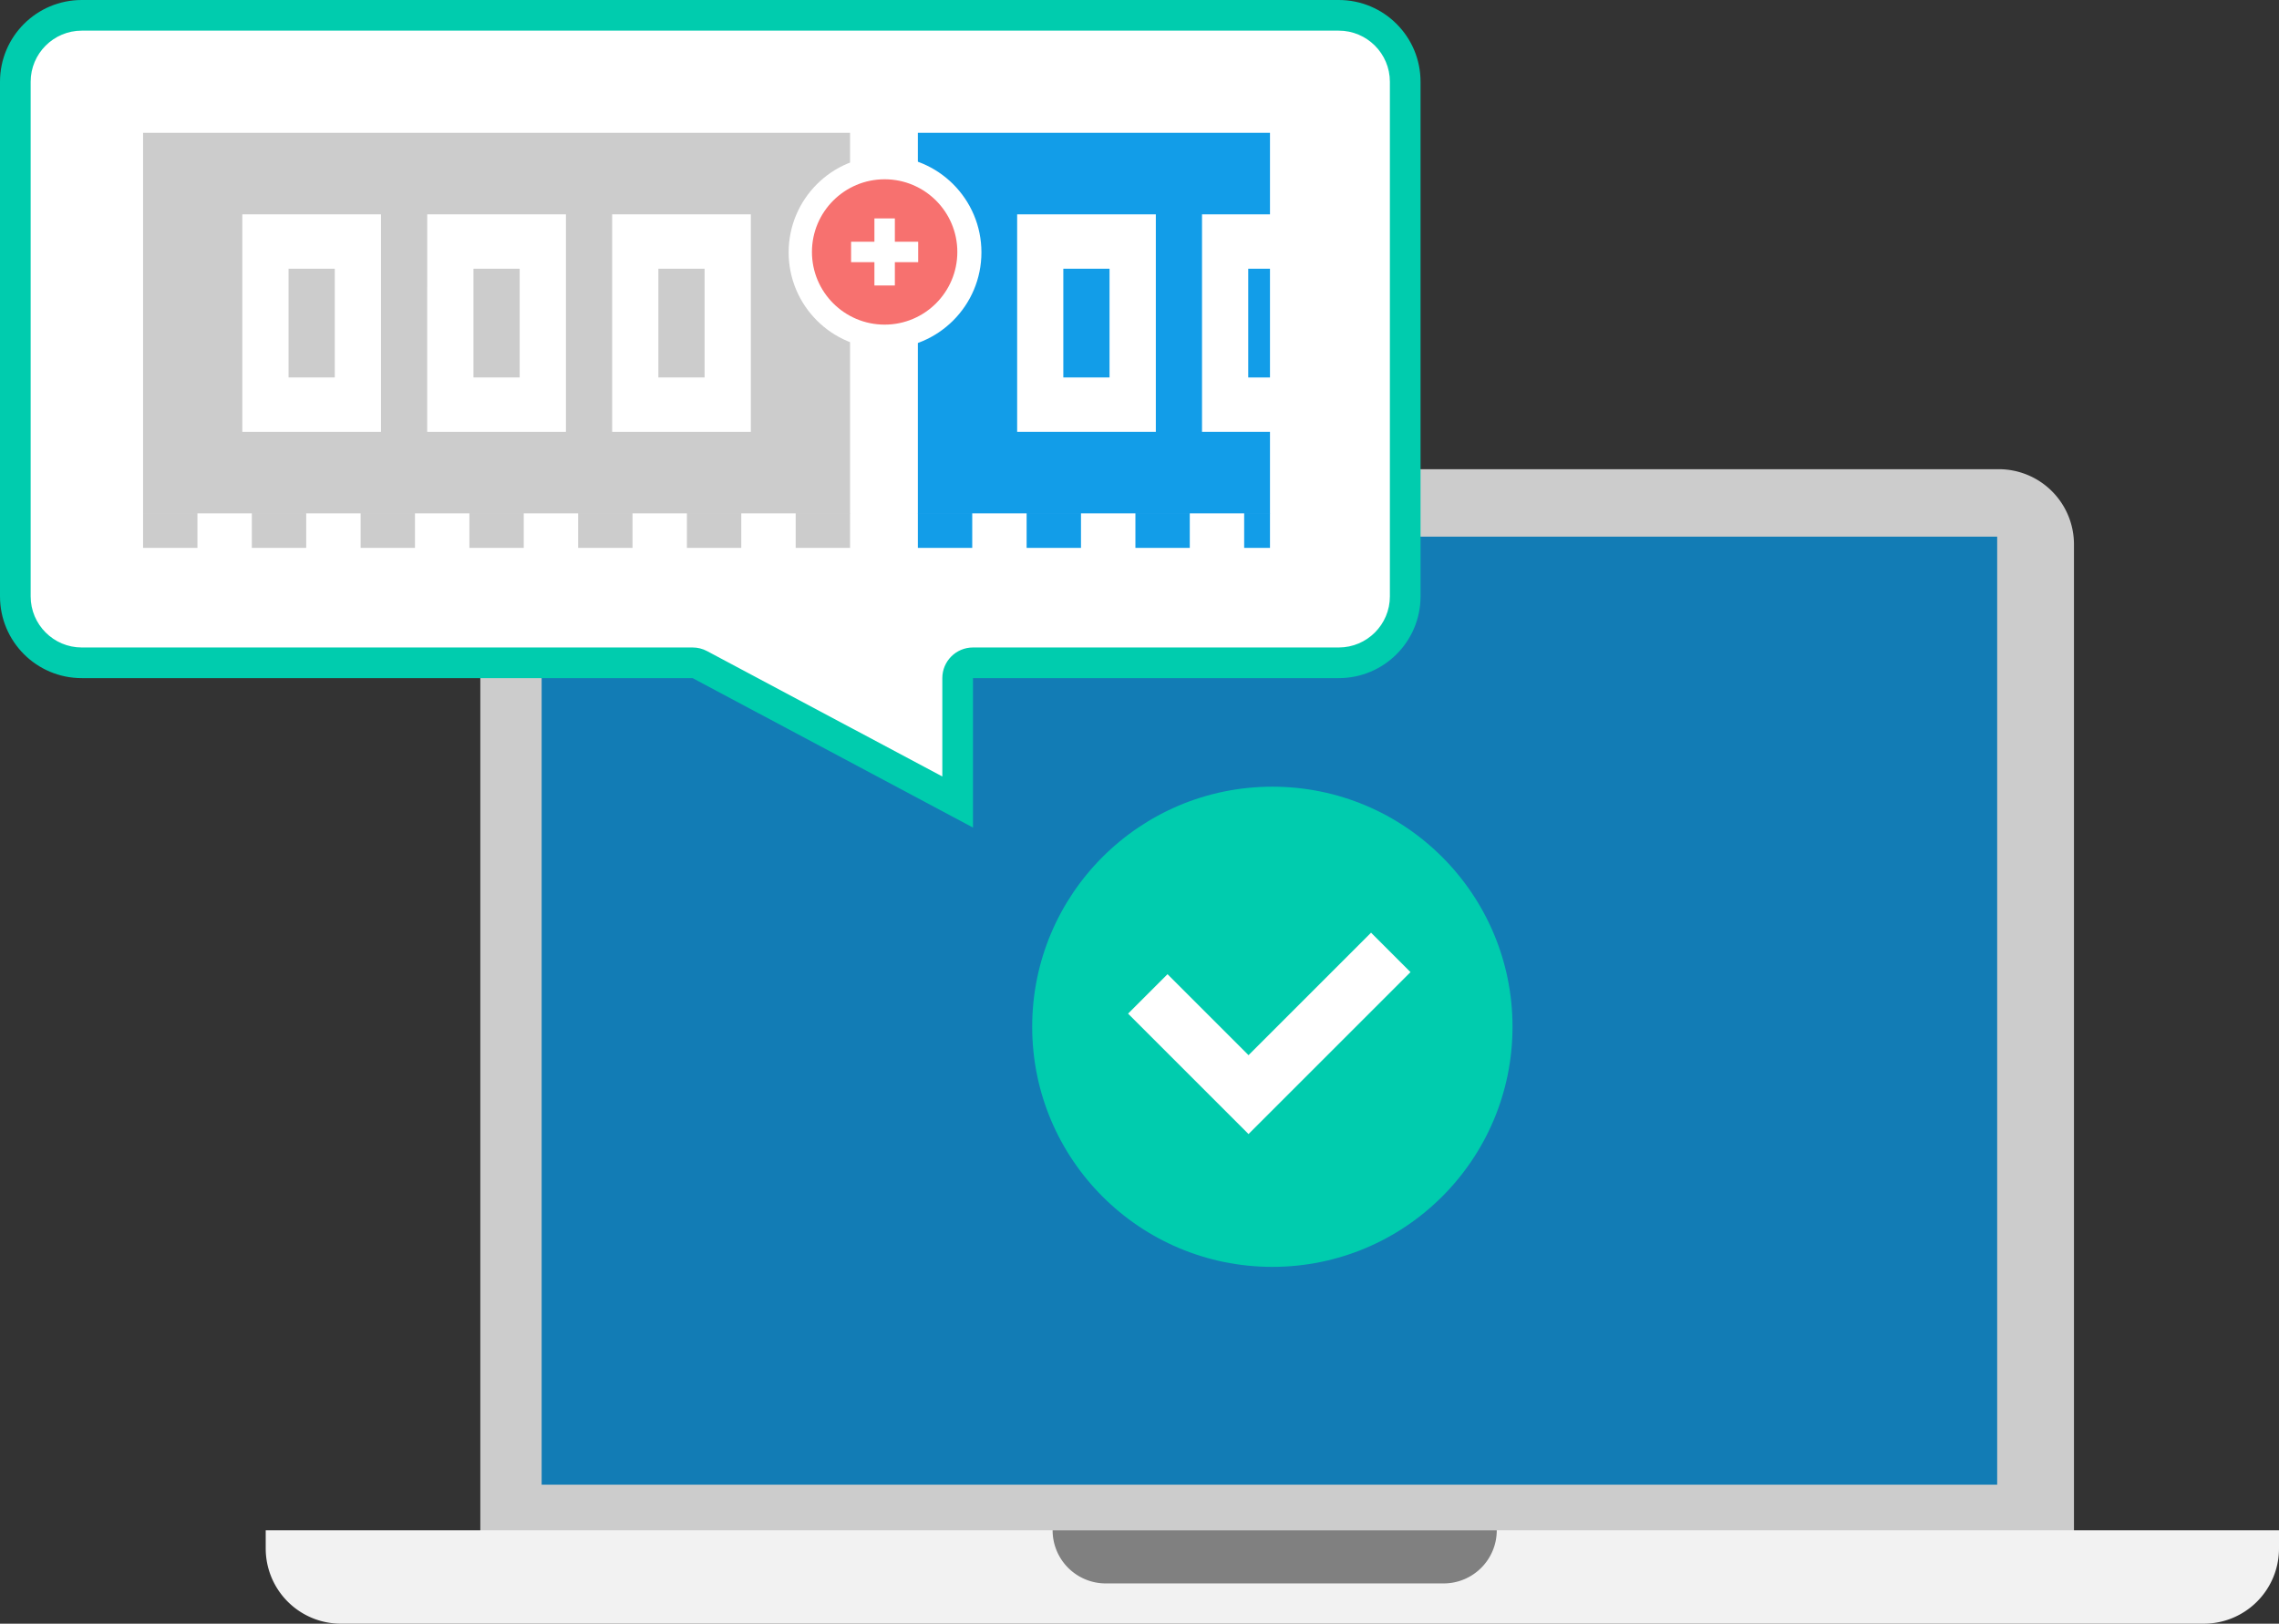 <svg xmlns="http://www.w3.org/2000/svg" width="223" height="158.924" viewBox="0 0 223 158.924"><rect x="0" y="0" width="223" height="158.924" fill="#333333" stroke="none"/><g transform="translate(-151 -3083.001)"><path d="M7.361,0H148.577a7.361,7.361,0,0,1,7.361,7.361v96.612a0,0,0,0,1,0,0H0a0,0,0,0,1,0,0V7.361A7.361,7.361,0,0,1,7.361,0Z" transform="translate(198 3128.925)" fill="#ccc"/><path d="M0,0H197a0,0,0,0,1,0,0V1.779a7.361,7.361,0,0,1-7.361,7.361H7.361A7.361,7.361,0,0,1,0,1.779V0A0,0,0,0,1,0,0Z" transform="translate(177 3232.785)" fill="#f2f2f2"/><path d="M-2536.864,3908.069h-33.064a5.2,5.2,0,0,1-5.2-5.2h43.46A5.2,5.2,0,0,1-2536.864,3908.069Z" transform="translate(2829.126 -670.085)" fill="gray"/><rect width="142.423" height="92.79" transform="translate(204 3135.527)" fill="#127cb5"/><g transform="translate(6 5)"><circle cx="23.5" cy="23.5" r="23.5" transform="translate(246 3155)" fill="#00ccae"/><path d="M23.776,0,11.787,11.99,3.861,4.064,0,7.925l7.926,7.926,3.861,3.861,3.861-3.861L27.637,3.861Z" transform="translate(255.381 3169.289)" fill="#fff"/></g><g transform="translate(151.013 3083.297)"><g transform="translate(-0.013 -0.297)" fill="#fff" stroke-linecap="round" stroke-linejoin="round"><path d="M 93.706 78.5 L 68.479 65.051 L 68.148 64.875 L 67.773 64.875 L 8 64.875 C 4.416 64.875 1.5 61.959 1.5 58.376 L 1.5 8.001 C 1.5 4.417 4.416 1.501 8 1.501 L 130.999 1.501 C 134.584 1.501 137.5 4.417 137.5 8.001 L 137.5 58.376 C 137.5 61.959 134.584 64.875 130.999 64.875 L 95.206 64.875 L 93.706 64.875 L 93.706 66.375 L 93.706 78.5 Z" stroke="none"/><path d="M 92.206 76.001 L 92.206 66.375 C 92.206 64.718 93.549 63.375 95.206 63.375 L 130.999 63.375 C 133.757 63.375 136 61.132 136 58.376 L 136 8.001 C 136 5.244 133.757 3.001 130.999 3.001 L 8 3.001 C 5.243 3.001 3 5.244 3 8.001 L 3 58.376 C 3 61.132 5.243 63.375 8 63.375 L 67.773 63.375 C 68.266 63.375 68.75 63.496 69.185 63.728 L 92.206 76.001 M 95.206 81 L 67.773 66.375 L 8 66.375 C 3.582 66.375 1.635742137295892e-06 62.794 1.635742137295892e-06 58.376 L 1.635742137295892e-06 8.001 C 1.635742137295892e-06 3.583 3.582 0.001 8 0.001 L 130.999 0.001 C 135.418 0.001 139 3.583 139 8.001 L 139 58.376 C 139 62.794 135.418 66.375 130.999 66.375 L 95.206 66.375 L 95.206 81 Z" stroke="none" fill="#00ccae"/></g></g><g transform="translate(1 1)"><g transform="translate(164 3095)"><rect width="5.32" height="3.404" transform="translate(0 37.223)" fill="#ccc"/><rect width="5.32" height="3.404" transform="translate(10.642 37.223)" fill="#ccc"/><rect width="5.32" height="3.404" transform="translate(21.286 37.223)" fill="#ccc"/><rect width="5.32" height="3.404" transform="translate(31.929 37.223)" fill="#ccc"/><rect width="5.32" height="3.404" transform="translate(42.571 37.223)" fill="#ccc"/><rect width="5.32" height="3.404" transform="translate(53.214 37.223)" fill="#ccc"/><rect width="5.32" height="3.404" transform="translate(63.858 37.223)" fill="#ccc"/><rect width="4.523" height="10.642" transform="translate(14.234 13.303)" fill="#ccc"/><rect width="4.523" height="10.642" transform="translate(50.422 13.303)" fill="#ccc"/><rect width="4.523" height="10.642" transform="translate(32.328 13.303)" fill="#ccc"/><path d="M9.711,7.981H23.28V29.267H9.711Zm18.093,0H41.375V29.267H27.8Zm18.094,0H59.469V29.267H45.9ZM0,37.249H69.178V0H0Z" transform="translate(0)" fill="#ccc"/></g><g transform="translate(239.813 3095)"><rect width="5.32" height="3.404" transform="translate(0 37.223)" fill="#129de8"/><rect width="5.32" height="3.404" transform="translate(10.642 37.223)" fill="#129de8"/><rect width="5.32" height="3.404" transform="translate(21.287 37.223)" fill="#129de8"/><rect width="2.526" height="3.404" transform="translate(31.929 37.223)" fill="#129de8"/><rect width="4.523" height="10.642" transform="translate(14.233 13.303)" fill="#129de8"/><rect width="2.128" height="10.644" transform="translate(32.327 13.303)" fill="#129de8"/><path d="M9.8,7.981h13.57V29.267H9.8ZM.085,0V37.249H34.54V29.267H27.889V7.981H34.54V0Z" transform="translate(-0.085)" fill="#129de8"/></g><g transform="translate(227.169 3097.269)"><g transform="translate(0)"><ellipse cx="9.432" cy="9.432" rx="9.432" ry="9.432" transform="translate(0 0)" fill="#fff" stroke="rgba(0,0,0,0)" stroke-width="1"/></g><g transform="translate(2.28 2.28)"><ellipse cx="7.113" cy="7.113" rx="7.113" ry="7.113" transform="translate(0)" fill="#f7716f" stroke="rgba(0,0,0,0)" stroke-width="1"/><g transform="translate(3.83 3.83)"><line x2="6.565" transform="translate(0 3.282)" fill="none" stroke="#fff" stroke-miterlimit="10" stroke-width="2"/><line y2="6.565" transform="translate(3.283)" fill="none" stroke="#fff" stroke-miterlimit="10" stroke-width="2"/></g></g></g></g></g></svg>